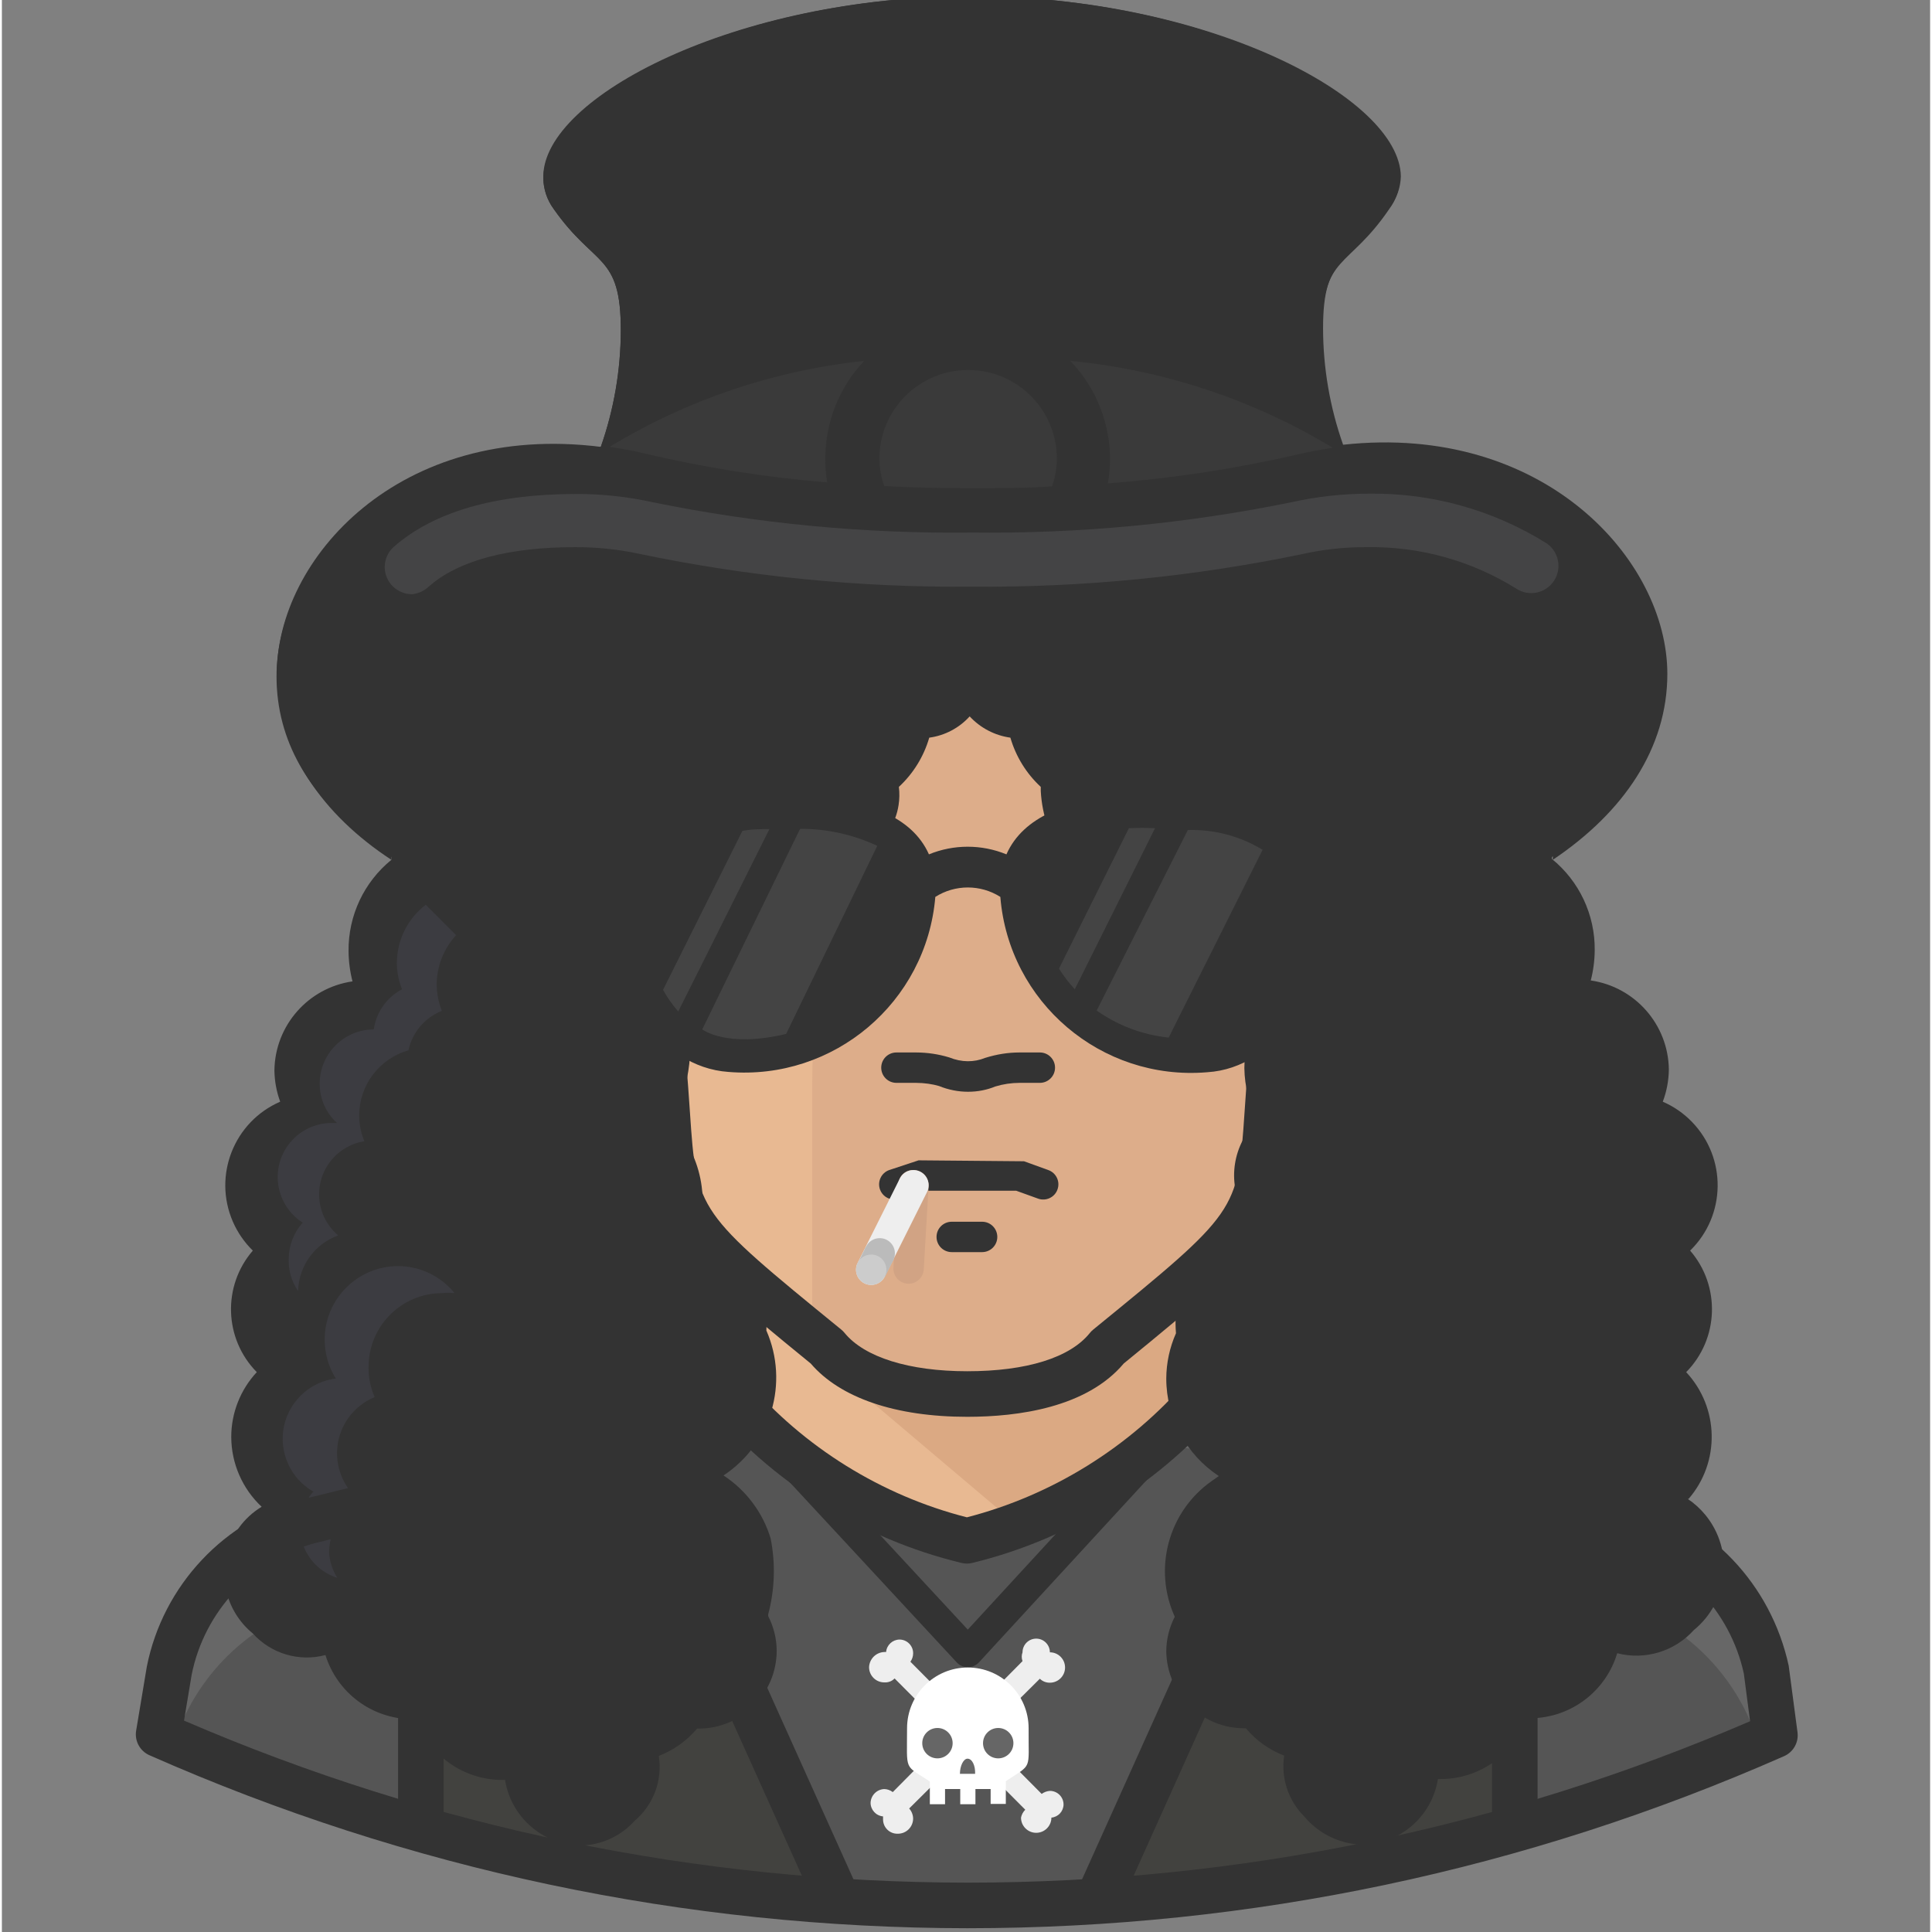 <svg height="511pt" viewBox="-35 1 511 512" width="511pt" xmlns="http://www.w3.org/2000/svg"><rect x="-35" y="1" width="511" height="512" fill="#808080" stroke="none"/><path d="m136.191 382.992s-61.285 14.012-89.387 21.02c-19.07 4.945-33.625 20.375-37.445 39.699l-2.82 16.91c67.559 29.836 140.594 45.277 214.445 45.34 73.652-.031 146.492-15.387 213.887-45.098l-2.254-17.152c-4.172-19.258-18.746-34.574-37.77-39.699-43.242-12.562-89.547-21.02-89.547-21.02" fill="#676767"/><path d="m390.5 424.867c-18.281-3.625-47.676-25.207-78.84-33.258-59.027-15.219-120.953-15.219-179.98 0-32.211 8.051-62.168 29.875-80.527 33.578-18.898 4.555-34.113 18.527-40.266 36.965 66.281 28.609 137.668 43.508 209.859 43.809 72.066-.285 143.32-15.305 209.371-44.133-6.031-18.273-20.969-32.211-39.617-36.961zm0 0" fill="#555"/><path d="m365.938 487.84c-36.145 9.059-73.051 14.746-110.242 16.992l62.168-138.508 48.316 14.414zm0 0" fill="#42423f"/><path d="m359.898 380.742h12.078v107.098h-12.078zm0 0" fill="#333"/><path d="m249.688 502.527 62.293-138.41 11.008 4.953-62.293 138.414zm0 0" fill="#333"/><path d="m76.035 487.84c36.145 9.059 73.051 14.746 110.242 16.992l-62.246-138.508c-17.719 5.395-30.602 9.102-48.32 14.414zm0 0" fill="#42423f"/><path d="m69.996 380.742h12.078v107.098h-12.078zm0 0" fill="#333"/><path d="m406.121 179.898c0-30.195-32.695-66.594-85.926-60.719-3.453-9.832-5.246-20.176-5.312-30.598 0-20.133 6.844-16.105 17.797-32.211 1.742-2.332 2.727-5.145 2.816-8.055 0-21.098-50.812-48.316-113.543-48.316s-113.465 27.219-113.465 48.316c.066 2.902 1.023 5.715 2.738 8.055 10.949 15.621 17.797 11.676 17.797 32.211-.031 10.531-1.828 20.984-5.316 30.922-53.469-5.879-85.922 30.199-85.922 60.719 0 69.012 139.473 83.43 183.199 83.43 88.262-.324 185.137-26.98 185.137-83.754zm0 0" fill="#333"/><path d="m156.32 320.746v48.316c16.539 20.051 39.152 34.184 64.426 40.262 25.246-6.141 47.836-20.262 64.422-40.262v-48.316zm0 0" fill="#e8b992"/><path d="m156.32 339.348 77.551 65.629c20.09-6.996 37.848-19.43 51.297-35.914v-48.316h-128.848zm0 0" fill="#dba983"/><path d="m220.746 415.367c-.477 0-.949-.055-1.414-.168-26.375-6.344-50.406-21.363-67.668-42.293-.895-1.086-1.379-2.445-1.379-3.844v-48.316c0-3.336 2.703-6.039 6.039-6.039h128.84c3.336 0 6.039 2.703 6.039 6.039v48.316c0 1.406-.496 2.766-1.391 3.852-17.301 20.863-41.32 35.875-67.641 42.277-.469.121-.945.176-1.426.176zm-58.383-48.508c15.172 17.695 35.781 30.492 58.375 36.246 22.559-5.801 43.168-18.605 58.387-36.254v-40.066h-116.762zm0 0" fill="#333"/><path d="m220.746 367.531c10.145 0 29.148 3.543 41.953-13.852 18.121-24.156 35.996-18.441 36.801-68.207 13.805-.734 25.066-11.312 26.656-25.043 2.254-15.141 3.785-28.59-4.188-35.754-6.281-5.879-9.262-6.281-14.254-4.188 0 0 .805-19.246.805-29.715 0-44.133-21.82-80.531-87.773-80.531s-88.582 36.562-87.855 80.531c0 10.469.883 29.715.883 29.715-5.074-2.094-8.051-1.691-14.332 4.188-8.055 7.164-6.441 20.613-4.188 35.754 1.59 13.73 12.852 24.309 26.652 25.043.809 49.766 18.684 43.809 36.805 68.207 13.043 17.395 31.805 13.934 42.035 13.852zm0 0" fill="#e8b992"/><path d="m308.52 218.875c-1.098.367-2.281-.227-2.648-1.324-.098-.297-.129-.617-.09-.93l3.543-24.156c3.867-53.633-32.211-88.582-88.582-88.582-5.629-.004-11.25.375-16.828 1.125-11.598 66.117-24.16 145.598-24.16 182.883v67.48l3.867 3.223c7.406 9.102 22.305 12.48 37.121 12.402 14.82-.082 29.797-3.301 37.125-12.402 46.625-38.172 39.699-33.82 43.566-76.742 16.105 0 19.566-21.746 22.547-35.758s-2.012-31.324-15.461-27.219zm0 0" fill="#ddad8a"/><g fill="#333"><path d="m220.824 376.469c-18.984 0-33.672-5.008-41.469-14.121-40.348-32.926-42.004-35.492-44.062-65.723-.195-2.828-.406-5.953-.684-9.418-15.707-4.027-20.125-24.992-22.867-38.047l-.383-1.805c-2.199-10.336-.945-23.949 6.801-31.059 2.965-2.723 6.578-4.156 10.508-4.223l-2.723-18.754c-1.977-27.137 5.391-50.258 21.242-67.293 16.914-18.176 42.949-28.188 73.312-28.188 30.367 0 56.406 10.008 73.312 28.184 15.855 17.035 23.227 40.16 21.297 66.871l-2.824 19.324c4.066.004 7.766 1.43 10.773 4.191 6.703 6.125 9.281 18.328 6.582 31.094l-.539 2.613c-2.793 13.512-6.867 33.227-22.062 37.094-.273 3.469-.484 6.59-.684 9.43-2.059 30.215-3.719 32.785-44.039 65.691-9.812 11.668-27.922 14.137-41.492 14.137zm-91.855-152.293c-1.324 0-2.066.488-2.645 1.02-3.379 3.105-4.797 11.914-3.152 19.641l.391 1.832c3.23 15.355 6.934 29.141 16.656 29.141 3.125 0 5.73 2.383 6.016 5.5.504 5.559.824 10.324 1.109 14.5 1.789 26.289 1.789 26.289 40.098 57.543.32.258.605.551.863.863 5.266 6.465 17.117 10.176 32.52 10.176 15.727 0 27.262-3.602 32.492-10.137.266-.332.574-.637.902-.906 38.301-31.242 38.301-31.242 40.094-57.523.281-4.176.605-8.949 1.105-14.52.285-3.113 2.895-5.496 6.016-5.496 9.289 0 12.547-12.195 15.84-28.137l.551-2.664c1.957-9.262-.039-17.059-2.918-19.691-.863-.793-2.105-1.5-4.867-.664-1.031.348-2.227.457-3.438.309-4.48-.582-7.629-4.672-7.055-9.121l3.562-24.254c1.629-22.84-4.625-42.816-18.133-57.336-14.816-15.914-37.113-24.332-64.477-24.332s-49.656 8.418-64.469 24.332c-13.512 14.523-19.766 34.496-18.086 57.777l3.414 23.734c.109.723.023 2-.137 2.711-1.055 4.445-5.418 7.16-9.809 6.117-.992-.293-1.789-.414-2.445-.414zm177.602-11.09c-.055.016-.117.035-.18.055.062-.02.125-.039.18-.055zm0 0"/><path d="m224.773 332.824h-8.055c-2.227 0-4.027-1.801-4.027-4.027s1.801-4.023 4.027-4.023h8.055c2.223 0 4.023 1.797 4.023 4.023s-1.801 4.027-4.023 4.027zm0 0"/><path d="m201.5 318.891c-1.648 0-3.195-1.016-3.789-2.652-.754-2.09.324-4.402 2.414-5.156l7.812-2.582 27.941.246 6.449 2.336c2.094.754 3.176 3.059 2.414 5.148-.746 2.102-3.082 3.172-5.148 2.414l-5.789-2.09h-25.156l-5.777 2.09c-.453.168-.918.246-1.371.246zm0 0"/><path d="m412 398.215c8.398-9.715 8.117-24.199-.645-33.582 8.691-8.824 9.148-22.844 1.047-32.211 9.555-9.316 9.746-24.609.434-34.164-2.191-2.246-4.801-4.047-7.68-5.297 1.027-2.73 1.574-5.617 1.609-8.535-.156-11.883-8.934-21.891-20.695-23.594.68-2.633 1.031-5.336 1.047-8.055.086-9.359-4.09-18.25-11.355-24.156 2.66-43.406-59.672-125.141-155.016-125.141-85.359 0-152.523 82.219-152.523 125.383-7.262 5.906-11.441 14.797-11.352 24.156.016 2.719.367 5.422 1.047 8.055-11.766 1.703-20.543 11.711-20.695 23.594.039 2.832.555 5.637 1.527 8.293-12.238 5.312-17.855 19.543-12.543 31.781 1.25 2.879 3.051 5.488 5.297 7.68-8.102 9.367-7.645 23.387 1.047 32.211-4.34 4.656-6.758 10.785-6.766 17.152.016 7.02 2.93 13.723 8.055 18.523-9.73 5.914-12.82 18.594-6.91 28.324 1.219 1.996 2.762 3.773 4.574 5.254 4.836 5.367 12.266 7.574 19.246 5.719 3.109 10.008 12.312 16.871 22.789 16.992h1.289c3.395 9.602 12.445 16.043 22.629 16.105h.887c1.57 9.77 9.84 17.059 19.73 17.395 5.598-.031 10.922-2.43 14.656-6.605 4.965-4.215 7.375-10.715 6.359-17.152 3.934-1.531 7.422-4.023 10.148-7.246h.402c11.43 0 20.695-9.266 20.695-20.695-.031-3.168-.805-6.285-2.254-9.102 0 0 0 0 0-.48 1.75-6.574 1.973-13.461.645-20.133-2.078-6.848-6.496-12.75-12.484-16.672 12.629-8.332 17.426-24.551 11.355-38.41.887-17.395-11.195-24.16-19.086-22.953 4.543-11.25 1.91-24.129-6.684-32.691 1.84-2.949 3.301-6.113 4.348-9.422 2.371-9.777 1.406-20.066-2.734-29.234l8.051-2.094c17.152-4.266 31.328-10.711 28.91-28.184h2.176c9.578 1.496 18.555-5.059 20.051-14.637.254-1.605.277-3.238.082-4.852 3.816-3.535 6.602-8.047 8.051-13.047 4.125-.555 7.918-2.551 10.711-5.637 2.84 3.066 6.652 5.059 10.789 5.637 1.453 5 4.234 9.512 8.055 13.047v1.129c.707 13.031 8.766 24.523 20.777 29.633l.641 4.188c1.707 13.906 14.363 23.793 28.27 22.09 1.359-.168 2.707-.445 4.023-.832 1.117 1.426 2.383 2.723 3.785 3.867-2.332 4.477-3.547 9.449-3.543 14.496.074 4.828 1.289 9.574 3.543 13.852-6.621 6.246-8.176 16.184-3.785 24.156-11.953 6.105-19.02 18.84-17.879 32.211-1.676 3.781-2.555 7.867-2.574 12 .008 10.41 5.242 20.117 13.93 25.848l-1.852 1.289c-11.504 8.078-15.629 23.199-9.824 35.996-1.453 2.816-2.223 5.934-2.254 9.102.133 11.336 9.359 20.457 20.695 20.453h.402c2.711 3.242 6.203 5.738 10.148 7.25-.895 5.906 1.078 11.887 5.312 16.105 3.727 4.477 9.16 7.195 14.98 7.488 10.176.047 18.863-7.344 20.453-17.395h.887c10.184-.062 19.234-6.504 22.629-16.105h1.289c10.512-.191 19.695-7.16 22.707-17.234 7.375 1.898 15.195-.461 20.293-6.121 9.277-7.551 10.676-21.195 3.121-30.473-1.355-1.664-2.949-3.117-4.73-4.312zm0 0"/></g><path d="m43.5 343.133c.172-6.633 4.391-12.484 10.629-14.738-6.016-5.078-6.773-14.07-1.695-20.086 2.199-2.605 5.258-4.336 8.621-4.879-.906-2.168-1.371-4.492-1.367-6.844.02-8.012 5.34-15.043 13.047-17.234 1.023-4.746 4.344-8.672 8.855-10.469-.863-2.207-1.324-4.551-1.367-6.926.02-4.863 1.859-9.547 5.152-13.125l-8.051-8.055c-4.793 3.668-7.621 9.348-7.652 15.383-.004 2.402.461 4.781 1.371 7.004-4.055 2.145-6.836 6.094-7.488 10.633-7.93.043-14.336 6.484-14.336 14.414-.004 3.953 1.664 7.727 4.59 10.387h-1.449c-7.914.035-14.301 6.484-14.266 14.402.023 4.867 2.516 9.391 6.617 12.012-2.371 2.664-3.688 6.098-3.707 9.664-.086 3.012.789 5.973 2.496 8.457zm0 0" fill="#3c3c41"/><path d="m51.715 412.387c.004-5.77 3.461-10.973 8.777-13.207-7.207-5.211-8.824-15.281-3.613-22.488 1.754-2.426 4.148-4.316 6.914-5.457-1.129-2.527-1.68-5.281-1.609-8.051 0-10.762 8.727-19.488 19.488-19.488 1.098-.125 2.207-.125 3.301 0-3.66-4.523-9.16-7.156-14.977-7.168-10.762.016-19.473 8.758-19.457 19.52.004 3.633 1.027 7.191 2.949 10.277-8.824 1.125-15.066 9.188-13.938 18.012.637 5.012 3.594 9.434 7.977 11.945-5.168 5.875-4.594 14.832 1.285 20 1.477 1.297 3.203 2.273 5.078 2.867-1.293-2.027-2.043-4.359-2.176-6.762zm0 0" fill="#3c3c41"/><path d="m290.562 213.641c-10.953-1.77-50.25-6.762-59.348 13.773-6.582-2.699-13.957-2.699-20.535 0-9.102-20.457-48.316-15.059-59.352-13.691-14.926 1.828-25.973 14.766-25.445 29.797.484 19.566 13.125 40.262 31.648 41.551 27.945 2.32 52.492-18.438 54.84-46.383 5.262-3.332 11.969-3.332 17.23 0 2.258 27.926 26.73 48.738 54.656 46.48.062-.008.125-.012.184-.016 18.523-1.129 31.164-22.066 31.648-41.555.383-15.035-10.621-27.945-25.527-29.957zm0 0" fill="#333"/><path d="m168.402 220.73c-2.578 0-4.914 0-7.168.48l-21.02 42.117c1.137 2.043 2.488 3.961 4.027 5.719zm0 0" fill="#444"/><path d="m172.828 275.004 24.16-49.848c-6.398-2.996-13.387-4.535-20.453-4.508l-25.93 53.148s6.359 4.992 22.223 1.207zm0 0" fill="#444"/><path d="m270.59 220.488c-2.305-.121-4.617-.121-6.926 0l-18.52 37.203c1.219 1.953 2.621 3.785 4.188 5.477zm0 0" fill="#444"/><path d="m279.289 220.969-24.16 47.836c5.641 3.984 12.215 6.453 19.086 7.168l24.883-49.77c-5.957-3.625-12.84-5.445-19.809-5.234zm0 0" fill="#444"/><path d="m220.984 442.828c-1.121 0-2.188-.465-2.953-1.289l-67.398-72.688 5.906-5.484 64.434 69.496 63.957-69.484 5.922 5.449-66.906 72.703c-.758.824-1.828 1.297-2.953 1.297-.004 0-.004 0-.008 0zm0 0" fill="#333"/><path d="m221.062 290.328c-2.582 0-5.215-.504-7.723-1.527-1.711-.504-3.871-.824-6.055-.832h-5.223c-2.227 0-4.027-1.801-4.027-4.027 0-2.227 1.801-4.027 4.027-4.027h5.234c2.98.008 5.918.449 8.742 1.305 3.316 1.34 6.586 1.332 9.543.129 3.168-.984 6.105-1.426 9.078-1.434h5.41c2.227 0 4.027 1.801 4.027 4.027 0 2.227-1.801 4.027-4.027 4.027h-5.395c-2.172.008-4.328.328-6.395.957-2.25.93-4.715 1.402-7.219 1.402zm0 0" fill="#333"/><path d="m118.902 369.035 11.016-4.961 62.32 138.426-11.016 4.961zm0 0" fill="#333"/><path d="m220.988 512c-75.172-.062-148.145-15.492-216.891-45.848-2.52-1.117-3.969-3.797-3.516-6.52l2.82-16.914c4.277-21.645 20.707-39.062 41.883-44.551 27.898-6.961 88.949-20.926 89.562-21.066l2.688 11.777c-.609.137-61.543 14.078-89.27 20.992-16.664 4.324-29.633 18.07-32.98 35.008l-2.016 12.098c65.949 28.434 135.805 42.883 207.719 42.945 71.75-.031 141.473-14.418 207.301-42.773l-1.656-12.652c-3.637-16.625-16.445-30.098-33.359-34.652-42.547-12.363-88.605-20.832-89.062-20.918l2.172-11.875c.465.078 47.105 8.66 90.145 21.156 21.188 5.707 37.316 22.664 41.996 44.219l2.336 17.656c.352 2.656-1.094 5.227-3.547 6.312-68.594 30.23-141.375 45.574-216.324 45.605zm0 0" fill="#333"/><path d="m242.73 438.879c0-2-1.625-3.625-3.625-3.625s-3.625 1.625-3.625 3.625c-.277.754-.277 1.582 0 2.336l-34.387 34.707c-.645-.5-1.438-.781-2.254-.805-1.965.082-3.543 1.656-3.625 3.625-.004 1.879 1.43 3.453 3.305 3.621v.805c-.004 2.09 1.691 3.789 3.781 3.789.055 0 .109 0 .164-.004 2.223 0 4.023-1.801 4.023-4.023-.02-.984-.391-1.926-1.047-2.66l34.629-34.387c.711.691 1.668 1.07 2.656 1.051 2.227 0 4.027-1.805 4.027-4.027s-1.801-4.027-4.023-4.027zm0 0" fill="#eee"/><path d="m242.73 475.602c-.789.059-1.543.336-2.176.805l-34.789-35.031c.477-.652.73-1.445.727-2.254 0-2-1.625-3.625-3.625-3.625-1.852.035-3.379 1.461-3.543 3.305h-.484c-2.188.082-3.941 1.836-4.027 4.023 0 2.227 1.805 4.027 4.027 4.027 1.023.074 2.027-.309 2.738-1.047l34.629 34.789c-.574.57-.969 1.301-1.129 2.094 0 2.223 1.805 4.027 4.027 4.027 2.223 0 4.027-1.805 4.027-4.027 1.797-.164 3.188-1.656 3.219-3.461 0-2.004-1.621-3.625-3.621-3.625zm0 0" fill="#eee"/><path d="m231.051 473.023v6.039h-4.023v-3.945h-4.027v4.027h-4.027v-4.027h-4.027v4.027h-4.027v-6.039c-6.922-4.59-6.039-2.418-6.039-14.094 0-8.895 7.211-16.105 16.105-16.105 8.898 0 16.109 7.211 16.109 16.105-.082 11.355 1.125 9.262-6.043 14.012zm0 0" fill="#fff"/><path d="m233.066 462.957c0 2.227-1.805 4.027-4.027 4.027-2.223 0-4.027-1.801-4.027-4.027 0-2.223 1.805-4.023 4.027-4.023 2.223 0 4.027 1.801 4.027 4.023zm0 0" fill="#666"/><path d="m216.961 462.957c0 2.227-1.805 4.027-4.027 4.027s-4.027-1.801-4.027-4.027c0-2.223 1.805-4.023 4.027-4.023s4.027 1.801 4.027 4.023zm0 0" fill="#666"/><path d="m220.906 467.066c-1.047 0-2.016 1.852-2.016 4.023h4.027c.082-2.254-.805-4.023-2.012-4.023zm0 0" fill="#666"/><path d="m205.289 341.199c-.078 0-.156 0-.242-.008-2.215-.125-3.91-2.027-3.781-4.254l1.285-22.066c.125-2.219 1.953-3.988 4.254-3.785 2.219.129 3.914 2.031 3.785 4.258l-1.285 22.066c-.125 2.137-1.902 3.789-4.016 3.789zm0 0" fill="#d1a384"/><path d="m195.375 341.523c-.605 0-1.219-.137-1.797-.426-1.988-.992-2.793-3.414-1.801-5.402l11.191-22.391c.996-1.98 3.418-2.797 5.402-1.801 1.988.992 2.797 3.414 1.801 5.406l-11.191 22.387c-.703 1.406-2.125 2.227-3.605 2.227zm0 0" fill="#eee"/><path d="m201.66 333.145c0 2.227-1.805 4.027-4.027 4.027-2.223 0-4.027-1.801-4.027-4.027 0-2.223 1.805-4.023 4.027-4.023 2.223 0 4.027 1.801 4.027 4.023zm0 0" fill="#bbb"/><path d="m193.93 331.453-2.254 4.594 7.328 3.379 2.332-4.668zm0 0" fill="#bbb"/><path d="m199.406 337.496c0 2.223-1.805 4.023-4.027 4.023s-4.027-1.801-4.027-4.023c0-2.227 1.805-4.027 4.027-4.027s4.027 1.801 4.027 4.027zm0 0" fill="#ccc"/><path d="m68.223 228.863v-2.98c0-42.359 110.484-54.277 153.004-54.277 44.211 0 156.387 12.723 154.777 57.258 18.844-12.645 30.359-29.637 30.359-49.285 0-30.199-32.695-66.516-85.926-60.719-3.496-9.906-5.293-20.336-5.312-30.844 0-20.211 6.844-16.105 17.797-32.211 1.754-2.324 2.738-5.141 2.816-8.051-.242-20.859-51.055-47.754-113.785-47.754s-113.465 26.895-113.465 47.754c-.066 3.094.898 6.125 2.738 8.617 10.949 15.621 17.797 11.676 17.797 32.211-.031 10.504-1.828 20.934-5.316 30.844-53.391-6.688-85.844 29.633-85.844 60.152 0 20.375 12.16 37.367 30.359 49.285zm0 0" fill="#333"/><path d="m183.219 122.562c-.008-9.645 3.68-18.922 10.305-25.93-23.895 2.543-46.938 10.324-67.48 22.793 3.059.48 6.121.965 9.02 1.688 15.996 3.793 32.254 6.379 48.641 7.73-.336-2.074-.496-4.176-.484-6.281zm0 0" fill="#3a3a3a"/><path d="m221.953 130.375c7.246 0 14.414 0 21.34-.484.836-2.352 1.273-4.828 1.289-7.328-.004-12.984-10.531-23.512-23.516-23.512-12.988.004-23.512 10.527-23.512 23.512.02 2.473.457 4.922 1.289 7.25 7.488.402 15.297.562 23.109.562zm0 0" fill="#3a3a3a"/><path d="m248.125 96.633c6.773 7.031 10.555 16.414 10.547 26.172-.027 2.105-.215 4.207-.562 6.281 16.918-1.273 33.719-3.832 50.25-7.648 3.059-.727 6.199-1.289 9.34-1.773-21.172-12.793-44.949-20.664-69.574-23.031zm0 0" fill="#3a3a3a"/><path d="m73.617 158.48c-2.07-.023-4.035-.93-5.395-2.496-2.602-2.98-2.297-7.508.688-10.113.012-.012.023-.023.039-.035 10.547-9.18 26.734-13.93 48.316-13.93 6.77-.012 13.52.719 20.133 2.176 27.922 5.703 56.379 8.402 84.875 8.051 28.391.328 56.738-2.371 84.555-8.051 6.691-1.484 13.523-2.242 20.375-2.254 16.637-.242 32.992 4.316 47.109 13.125 3.312 2.223 4.195 6.711 1.973 10.027-2.223 3.312-6.711 4.195-10.027 1.973-11.824-7.367-25.523-11.172-39.457-10.953-5.797-.039-11.578.582-17.234 1.852-28.84 5.984-58.238 8.875-87.695 8.617-29.539.266-59.02-2.652-87.938-8.695-5.609-1.199-11.332-1.793-17.07-1.773-17.477 0-30.922 3.543-38.656 10.387-1.242 1.203-2.863 1.941-4.59 2.094zm0 0" fill="#444445"/></svg>